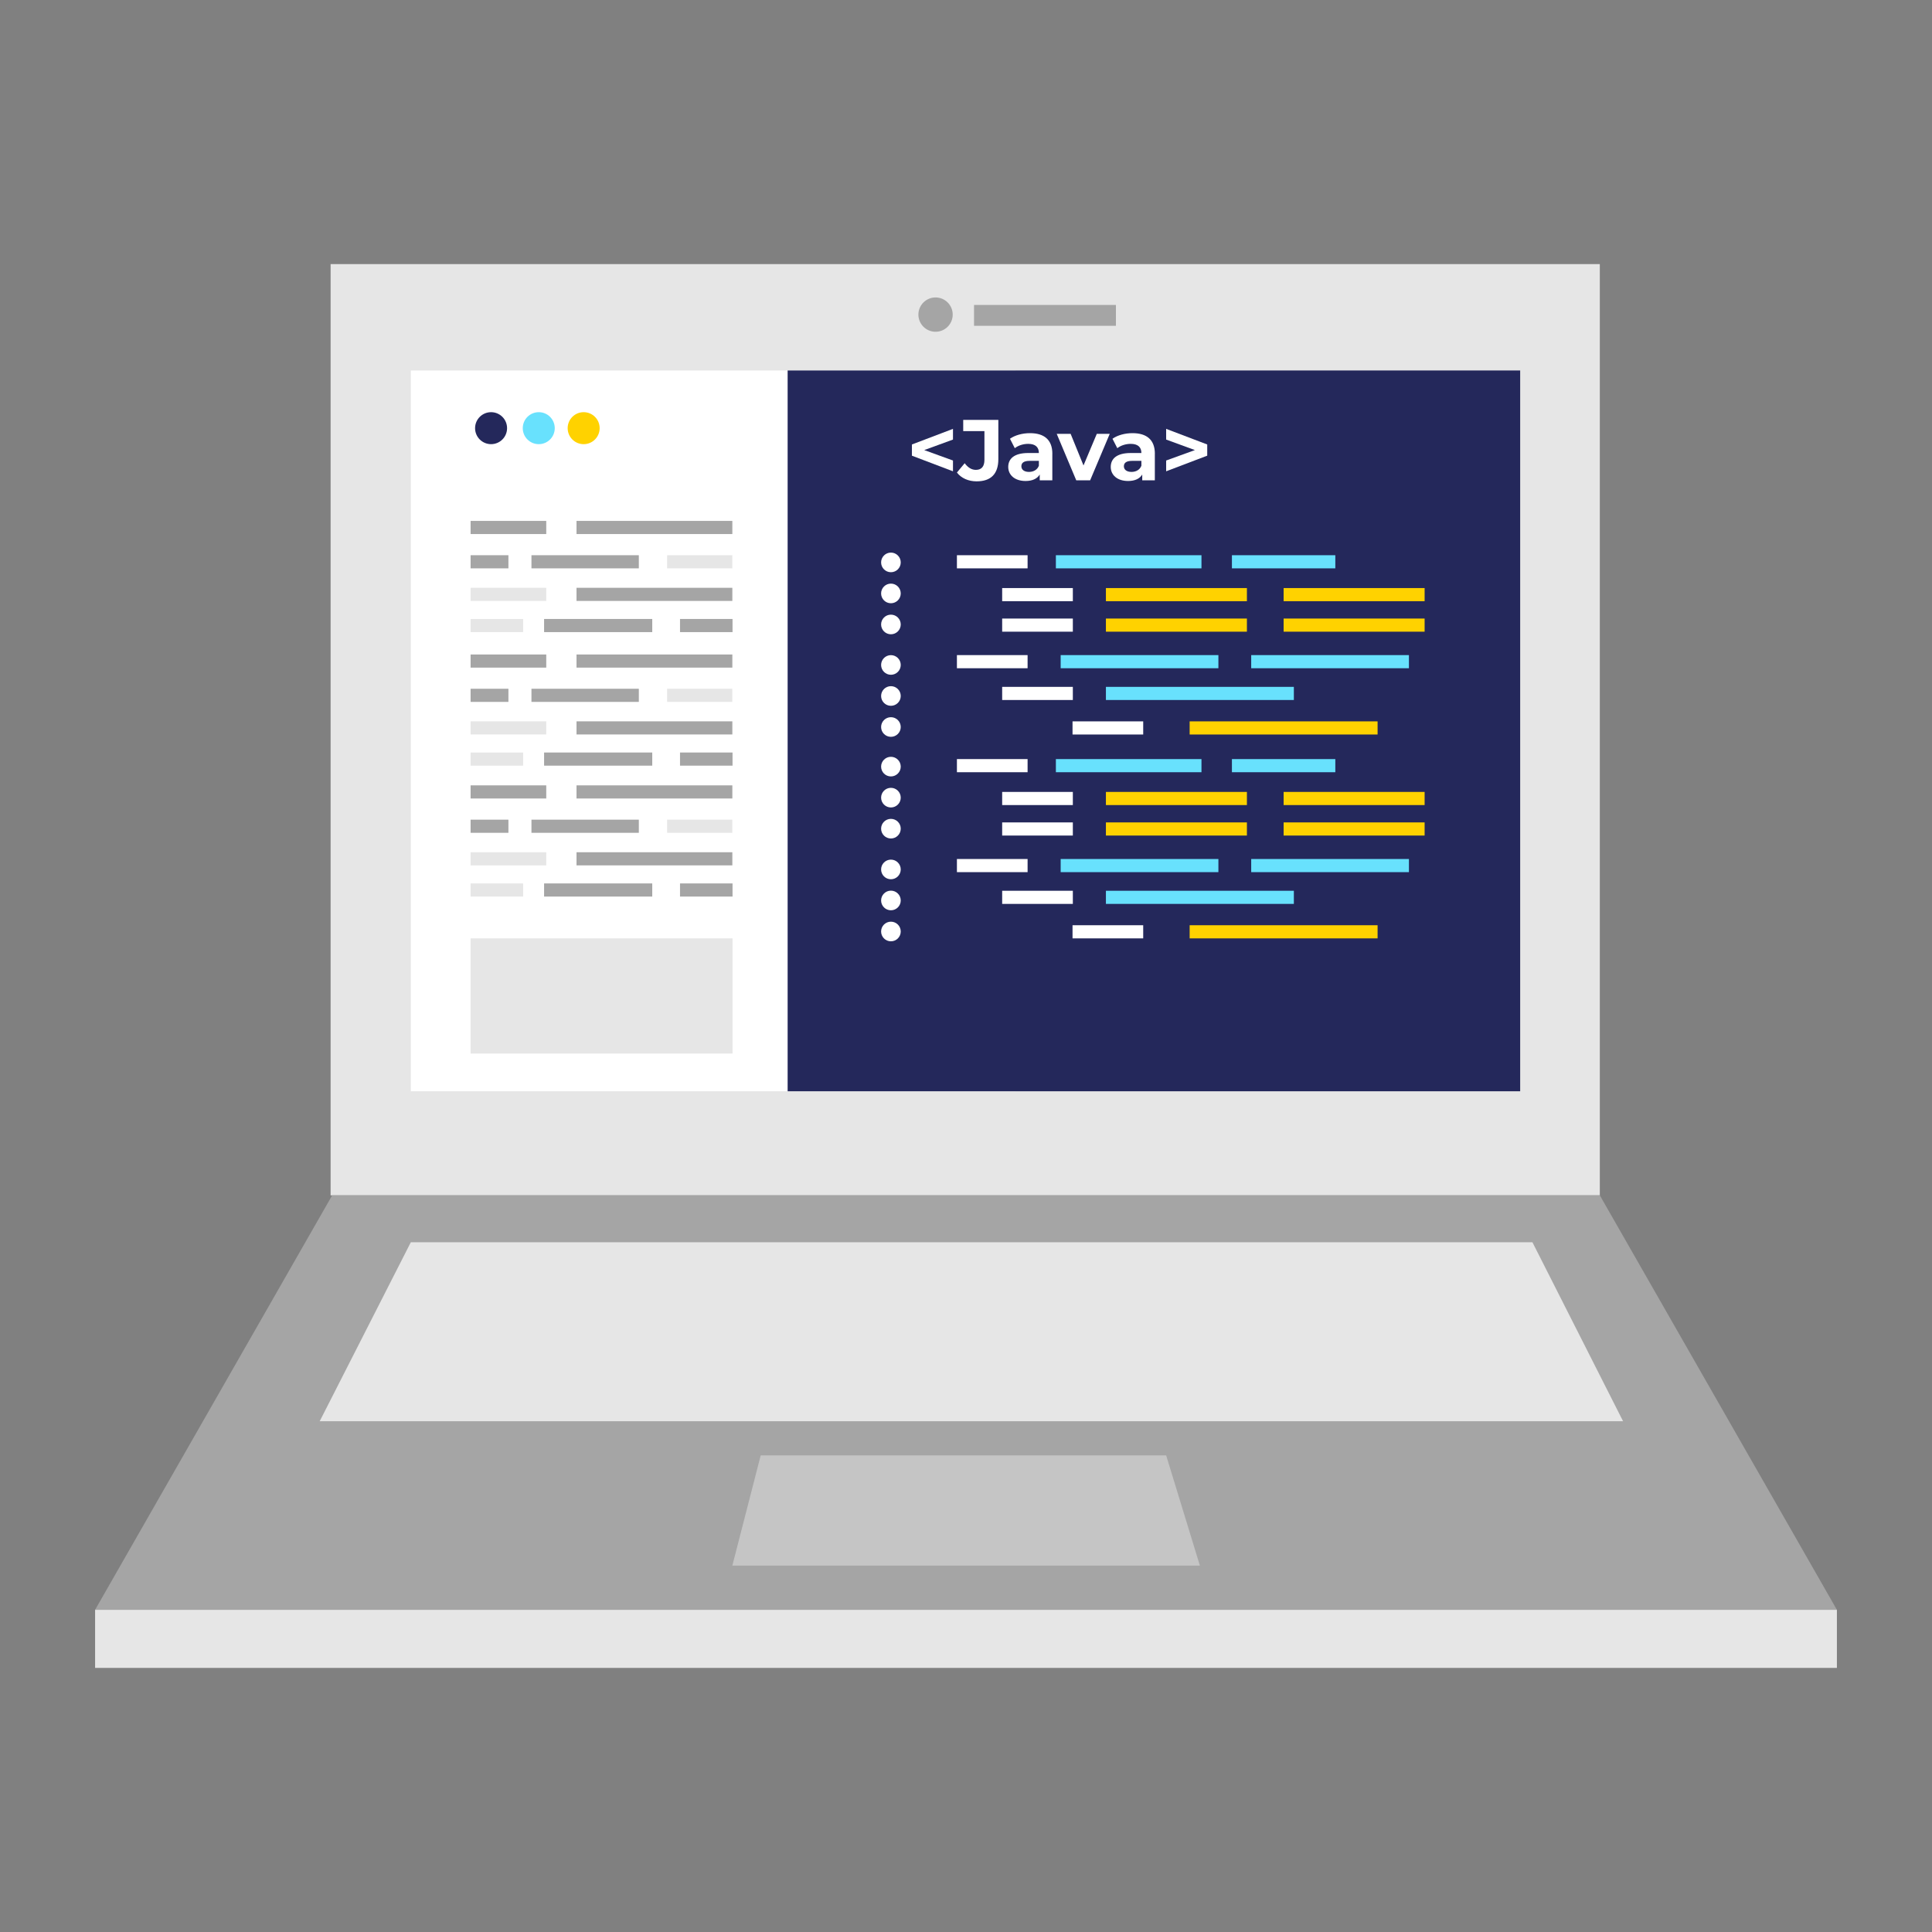 <svg transform="scale(1)" id="_0183_java" xmlns="http://www.w3.org/2000/svg" viewBox="0 0 500 500" class="show_show__wrapper__graphic__5Waiy "><rect x="0" y="0" width="500" height="500" fill="#808080" stroke="none"/><title>React</title><defs><style>.cls-1{fill:#fff;}.cls-2{fill:#a5a5a5;}.cls-3,.cls-4{fill:#e6e6e6;}.cls-4{opacity:.49;}.cls-5{fill:#24285b;}.cls-6{fill:#ffd200;}.cls-7{fill:#68e1fd;}</style></defs><g id="laptop"><rect class="cls-3" x="85.56" y="68.35" width="328.47" height="241"></rect><rect class="cls-1" x="106.32" y="95.88" width="156.51" height="186.54"></rect><rect class="cls-5" x="203.84" y="95.88" width="189.58" height="186.54"></rect><rect class="cls-7" x="286.21" y="177.76" width="48.64" height="3.4"></rect><rect class="cls-6" x="307.88" y="186.69" width="48.64" height="3.4"></rect><rect class="cls-7" x="274.5" y="169.54" width="40.82" height="3.4"></rect><rect class="cls-7" x="323.81" y="169.54" width="40.82" height="3.4"></rect><rect class="cls-6" x="286.21" y="160.08" width="36.49" height="3.4"></rect><rect class="cls-6" x="332.2" y="160.08" width="36.49" height="3.4"></rect><rect class="cls-1" x="259.36" y="177.76" width="18.29" height="3.4"></rect><rect class="cls-1" x="277.57" y="186.69" width="18.29" height="3.4"></rect><rect class="cls-1" x="247.65" y="169.54" width="18.29" height="3.4"></rect><rect class="cls-1" x="247.65" y="143.69" width="18.29" height="3.4"></rect><rect class="cls-1" x="259.36" y="152.19" width="18.29" height="3.4"></rect><rect class="cls-6" x="286.21" y="152.19" width="36.49" height="3.4"></rect><rect class="cls-6" x="332.2" y="152.19" width="36.49" height="3.4"></rect><rect class="cls-1" x="259.36" y="160.08" width="18.29" height="3.4"></rect><rect class="cls-7" x="273.26" y="143.69" width="37.68" height="3.4"></rect><rect class="cls-2" x="121.79" y="143.69" width="9.79" height="3.4"></rect><rect class="cls-2" x="137.54" y="143.69" width="27.79" height="3.4"></rect><rect class="cls-3" x="172.65" y="143.69" width="16.87" height="3.4"></rect><rect class="cls-2" x="121.79" y="134.81" width="19.58" height="3.4"></rect><rect class="cls-2" x="149.2" y="134.81" width="40.33" height="3.4"></rect><rect class="cls-3" x="121.79" y="152.12" width="19.58" height="3.4"></rect><rect class="cls-2" x="149.2" y="152.12" width="40.33" height="3.4"></rect><rect class="cls-3" x="121.79" y="160.19" width="13.59" height="3.4"></rect><rect class="cls-2" x="175.99" y="160.19" width="13.59" height="3.4"></rect><rect class="cls-2" x="140.81" y="160.19" width="27.99" height="3.4"></rect><rect class="cls-2" x="121.79" y="178.25" width="9.79" height="3.4"></rect><rect class="cls-2" x="137.54" y="178.25" width="27.79" height="3.4"></rect><rect class="cls-3" x="172.65" y="178.25" width="16.87" height="3.4"></rect><rect class="cls-2" x="121.79" y="169.38" width="19.58" height="3.4"></rect><rect class="cls-2" x="149.2" y="169.38" width="40.33" height="3.4"></rect><rect class="cls-3" x="121.79" y="186.68" width="19.58" height="3.4"></rect><rect class="cls-2" x="149.2" y="186.68" width="40.33" height="3.4"></rect><rect class="cls-3" x="121.79" y="194.75" width="13.59" height="3.4"></rect><rect class="cls-2" x="175.99" y="194.75" width="13.59" height="3.4"></rect><rect class="cls-2" x="140.81" y="194.75" width="27.99" height="3.4"></rect><rect class="cls-2" x="121.79" y="212.13" width="9.79" height="3.4"></rect><rect class="cls-2" x="137.54" y="212.13" width="27.79" height="3.4"></rect><rect class="cls-3" x="172.65" y="212.13" width="16.87" height="3.4"></rect><rect class="cls-2" x="121.79" y="203.25" width="19.58" height="3.4"></rect><rect class="cls-2" x="149.2" y="203.25" width="40.33" height="3.4"></rect><rect class="cls-3" x="121.79" y="220.56" width="19.58" height="3.4"></rect><rect class="cls-2" x="149.2" y="220.56" width="40.33" height="3.4"></rect><rect class="cls-3" x="121.79" y="228.63" width="13.59" height="3.4"></rect><rect class="cls-2" x="175.99" y="228.63" width="13.59" height="3.4"></rect><rect class="cls-2" x="140.81" y="228.63" width="27.99" height="3.4"></rect><rect class="cls-7" x="318.82" y="143.69" width="26.76" height="3.4"></rect><rect class="cls-7" x="286.21" y="230.53" width="48.64" height="3.4"></rect><rect class="cls-6" x="307.88" y="239.45" width="48.64" height="3.4"></rect><rect class="cls-7" x="274.5" y="222.31" width="40.82" height="3.4"></rect><rect class="cls-7" x="323.81" y="222.31" width="40.82" height="3.4"></rect><rect class="cls-6" x="286.21" y="212.84" width="36.49" height="3.4"></rect><rect class="cls-6" x="332.2" y="212.84" width="36.49" height="3.4"></rect><rect class="cls-1" x="259.36" y="230.53" width="18.29" height="3.4"></rect><rect class="cls-1" x="277.57" y="239.45" width="18.29" height="3.4"></rect><rect class="cls-1" x="247.65" y="222.31" width="18.29" height="3.4"></rect><rect class="cls-1" x="247.65" y="196.45" width="18.29" height="3.4"></rect><rect class="cls-1" x="259.36" y="204.95" width="18.29" height="3.4"></rect><rect class="cls-6" x="286.21" y="204.95" width="36.49" height="3.4"></rect><rect class="cls-6" x="332.2" y="204.95" width="36.49" height="3.4"></rect><rect class="cls-1" x="259.36" y="212.84" width="18.29" height="3.4"></rect><rect class="cls-7" x="273.26" y="196.45" width="37.68" height="3.4"></rect><rect class="cls-7" x="318.82" y="196.45" width="26.76" height="3.4"></rect><rect class="cls-2" x="252.08" y="78.92" width="36.72" height="5.4"></rect><circle class="cls-2" cx="242.12" cy="81.42" r="4.44"></circle><path class="cls-1" d="m246.63,113.76l-7.44,2.72,7.44,2.7v2.79l-10.63-4.04v-2.9l10.63-4.04v2.77Z"></path><path class="cls-1" d="m247.65,122.29l2.01-2.41c.85,1.14,1.79,1.72,2.9,1.72,1.45,0,2.21-.87,2.21-2.59v-7.44h-5.49v-2.9h9.09v10.14c0,3.86-1.94,5.76-5.63,5.76-2.1,0-3.95-.8-5.09-2.28Z"></path><path class="cls-1" d="m272.34,117.44v6.86h-3.26v-1.5c-.65,1.09-1.9,1.68-3.66,1.68-2.82,0-4.49-1.56-4.49-3.64s1.5-3.6,5.16-3.6h2.77c0-1.5-.89-2.37-2.77-2.37-1.27,0-2.59.42-3.46,1.12l-1.25-2.44c1.32-.94,3.26-1.45,5.18-1.45,3.66,0,5.79,1.7,5.79,5.34Zm-3.48,3.06v-1.23h-2.39c-1.63,0-2.14.6-2.14,1.41,0,.87.74,1.45,1.97,1.45,1.16,0,2.17-.54,2.57-1.63Z"></path><path class="cls-1" d="m287.2,112.28l-5.07,12.02h-3.6l-5.05-12.02h3.6l3.33,8.18,3.44-8.18h3.35Z"></path><path class="cls-1" d="m298.87,117.44v6.86h-3.26v-1.5c-.65,1.09-1.9,1.68-3.66,1.68-2.82,0-4.49-1.56-4.49-3.64s1.5-3.6,5.16-3.6h2.77c0-1.5-.89-2.37-2.77-2.37-1.27,0-2.59.42-3.46,1.12l-1.25-2.44c1.32-.94,3.26-1.45,5.18-1.45,3.66,0,5.79,1.7,5.79,5.34Zm-3.48,3.06v-1.23h-2.39c-1.63,0-2.14.6-2.14,1.41,0,.87.74,1.45,1.97,1.45,1.16,0,2.17-.54,2.57-1.63Z"></path><path class="cls-1" d="m312.43,115.03v2.9l-10.63,4.04v-2.79l7.44-2.7-7.44-2.72v-2.77l10.63,4.04Z"></path><circle class="cls-1" cx="230.57" cy="145.55" r="2.54"></circle><circle class="cls-1" cx="230.57" cy="153.58" r="2.54"></circle><circle class="cls-1" cx="230.57" cy="161.61" r="2.54"></circle><circle class="cls-1" cx="230.57" cy="172.09" r="2.54"></circle><circle class="cls-1" cx="230.57" cy="180.12" r="2.54"></circle><circle class="cls-1" cx="230.57" cy="188.15" r="2.54"></circle><circle class="cls-1" cx="230.57" cy="198.4" r="2.54"></circle><circle class="cls-1" cx="230.57" cy="206.43" r="2.54"></circle><circle class="cls-1" cx="230.57" cy="214.46" r="2.54"></circle><circle class="cls-1" cx="230.57" cy="225.01" r="2.54"></circle><circle class="cls-1" cx="230.57" cy="233.04" r="2.54"></circle><circle class="cls-1" cx="230.57" cy="241.07" r="2.54"></circle><rect class="cls-3" x="121.79" y="242.85" width="67.79" height="29.81"></rect><circle class="cls-5" cx="127.09" cy="110.81" r="4.14"></circle><circle class="cls-7" cx="139.43" cy="110.81" r="4.14"></circle><circle class="cls-6" cx="151.05" cy="110.81" r="4.14"></circle><polygon class="cls-2" points="414.03 309.35 256.34 309.35 239.87 309.35 85.97 309.35 24.61 416.62 239.87 416.62 256.34 416.62 475.39 416.62 414.03 309.35"></polygon><polygon class="cls-3" points="106.32 321.49 82.74 367.81 420.05 367.81 396.59 321.49 106.32 321.49"></polygon><polygon class="cls-4" points="196.87 376.65 189.53 405.18 310.53 405.18 301.8 376.65 196.87 376.65"></polygon><rect class="cls-3" x="24.61" y="416.62" width="450.78" height="15.03"></rect></g></svg>